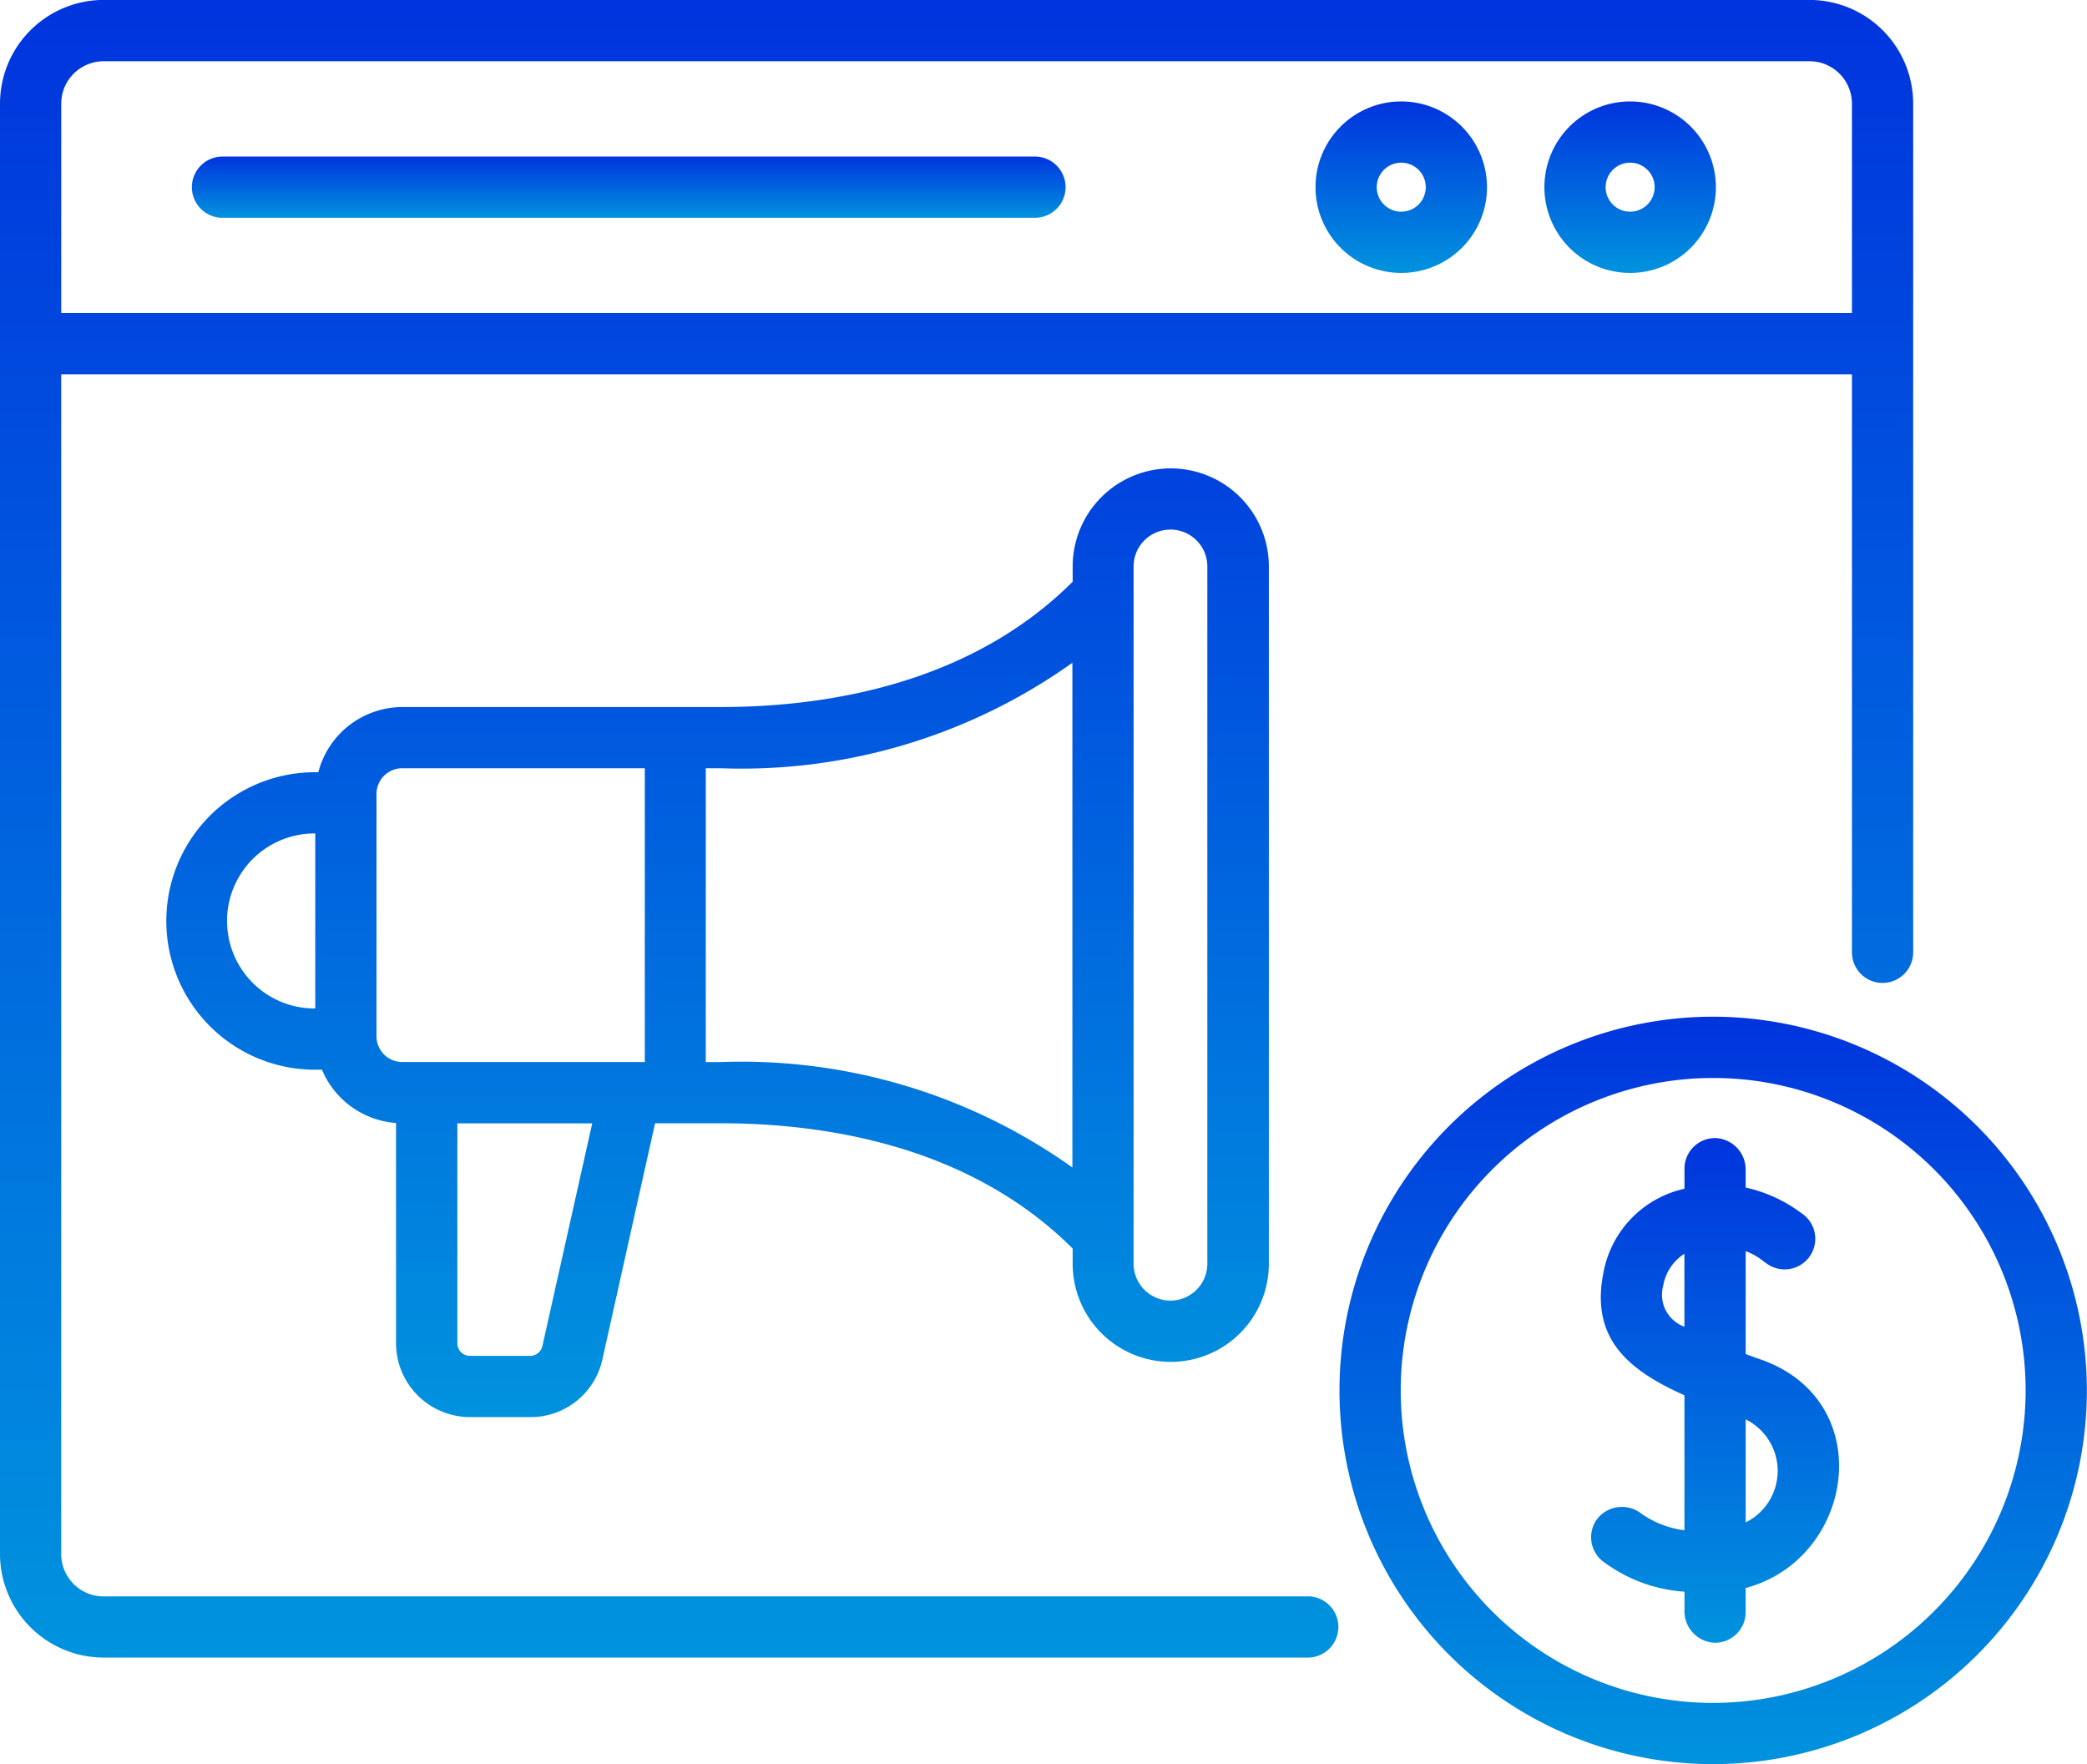 <svg id="Group_162668" data-name="Group 162668" xmlns="http://www.w3.org/2000/svg" xmlns:xlink="http://www.w3.org/1999/xlink" width="66.252" height="56" viewBox="0 0 66.252 56">
  <defs>
    <linearGradient id="linear-gradient" x1="0.5" x2="0.5" y2="1" gradientUnits="objectBoundingBox">
      <stop offset="0" stop-color="#0034de"/>
      <stop offset="1" stop-color="#0093de"/>
    </linearGradient>
  </defs>
  <path id="Path_83673" data-name="Path 83673" d="M73.837,78.017H48.045a.972.972,0,1,0,0,1.944H73.837a.972.972,0,1,0,0-1.944Z" transform="translate(-40.982 -73.047)" fill="url(#linear-gradient)"/>
  <path id="Path_83674" data-name="Path 83674" d="M395.734,325.832c-.16-.056-.322-.115-.485-.175V322.39a2.049,2.049,0,0,1,.557.315l.094.068a.972.972,0,1,0,1.121-1.587,4.624,4.624,0,0,0-1.773-.815v-.558a1,1,0,0,0-.942-1.012.972.972,0,0,0-1,.972v.636c-.093.022-.186.046-.281.075a3.354,3.354,0,0,0-2.3,2.629c-.4,2.1.848,3.075,2.58,3.853v4.283a2.985,2.985,0,0,1-1.426-.569,1,1,0,0,0-1.359.231.972.972,0,0,0,.262,1.374,4.824,4.824,0,0,0,2.524.915v.609a1,1,0,0,0,.942,1.012.972.972,0,0,0,1-.972v-.765c3.449-.918,4.241-5.926.485-7.253Zm-3.1-2.359a1.5,1.5,0,0,1,.67-1v2.316A1.079,1.079,0,0,1,392.635,323.473ZM395.249,331v-3.269A1.823,1.823,0,0,1,395.249,331Z" transform="translate(-339.832 -282.674)" fill="url(#linear-gradient)"/>
  <path id="Path_83675" data-name="Path 83675" d="M340.5,289.027a11.863,11.863,0,1,0,11.863,11.863A11.877,11.877,0,0,0,340.5,289.027Zm0,21.783a9.919,9.919,0,1,1,9.919-9.919A9.931,9.931,0,0,1,340.5,310.81Z" transform="translate(-286.115 -256.753)" fill="url(#linear-gradient)"/>
  <path id="Path_83676" data-name="Path 83676" d="M41.515,90.289H3.29a1.348,1.348,0,0,1-1.347-1.347V51.495H58.79V69.842a.972.972,0,0,0,1.944,0V42.9a3.294,3.294,0,0,0-3.29-3.29H3.29A3.294,3.294,0,0,0,0,42.9v46.04a3.294,3.294,0,0,0,3.29,3.29H41.515a.972.972,0,0,0,0-1.944ZM1.944,42.9A1.348,1.348,0,0,1,3.29,41.556H57.444A1.348,1.348,0,0,1,58.79,42.9v6.649H1.944Z" transform="translate(0 -39.612)" fill="url(#linear-gradient)"/>
  <path id="Path_83677" data-name="Path 83677" d="M325.454,64.493a2.722,2.722,0,1,0,2.722,2.722A2.725,2.725,0,0,0,325.454,64.493Zm0,3.5a.778.778,0,1,1,.778-.778A.779.779,0,0,1,325.454,67.993Z" transform="translate(-280.971 -61.273)" fill="url(#linear-gradient)"/>
  <path id="Path_83678" data-name="Path 83678" d="M381.611,64.493a2.722,2.722,0,1,0,2.722,2.722A2.725,2.725,0,0,0,381.611,64.493Zm0,3.5a.778.778,0,1,1,.778-.778A.779.779,0,0,1,381.611,67.993Z" transform="translate(-329.862 -61.273)" fill="url(#linear-gradient)"/>
  <path id="Path_83679" data-name="Path 83679" d="M49.986,184.625H51.9a2.333,2.333,0,0,0,2.291-1.836l1.671-7.492h2.081c3.308,0,7.891.7,11.176,3.977v.483a3.114,3.114,0,1,0,6.228,0l0-22.134a3.114,3.114,0,1,0-6.228,0v.483c-3.286,3.278-7.869,3.978-11.177,3.978h-10.1a2.764,2.764,0,0,0-2.67,2.07H45a4.722,4.722,0,0,0,0,9.443h.288a2.765,2.765,0,0,0,2.351,1.691v6.99a2.35,2.35,0,0,0,2.347,2.346Zm2.3-2.259a.4.4,0,0,1-.393.315H49.986a.4.4,0,0,1-.4-.4V175.3h4.281Zm19.938-25.915a1.17,1.17,0,0,1,1.17,1.17l0,22.134a1.17,1.17,0,1,1-2.341,0l0-22.135A1.17,1.17,0,0,1,72.226,156.451Zm-14.291,7.576a18.114,18.114,0,0,0,11.177-3.348V176.7a18.114,18.114,0,0,0-11.176-3.346h-.462v-9.326ZM45,171.652h0a2.778,2.778,0,0,1,0-5.555h.075v5.555Zm2.019.871v-7.679a.818.818,0,0,1,.817-.817h7.7v9.326h-7.7a.819.819,0,0,1-.817-.83Z" transform="translate(-35.067 -139.64)" fill="url(#linear-gradient)"/>
</svg>
